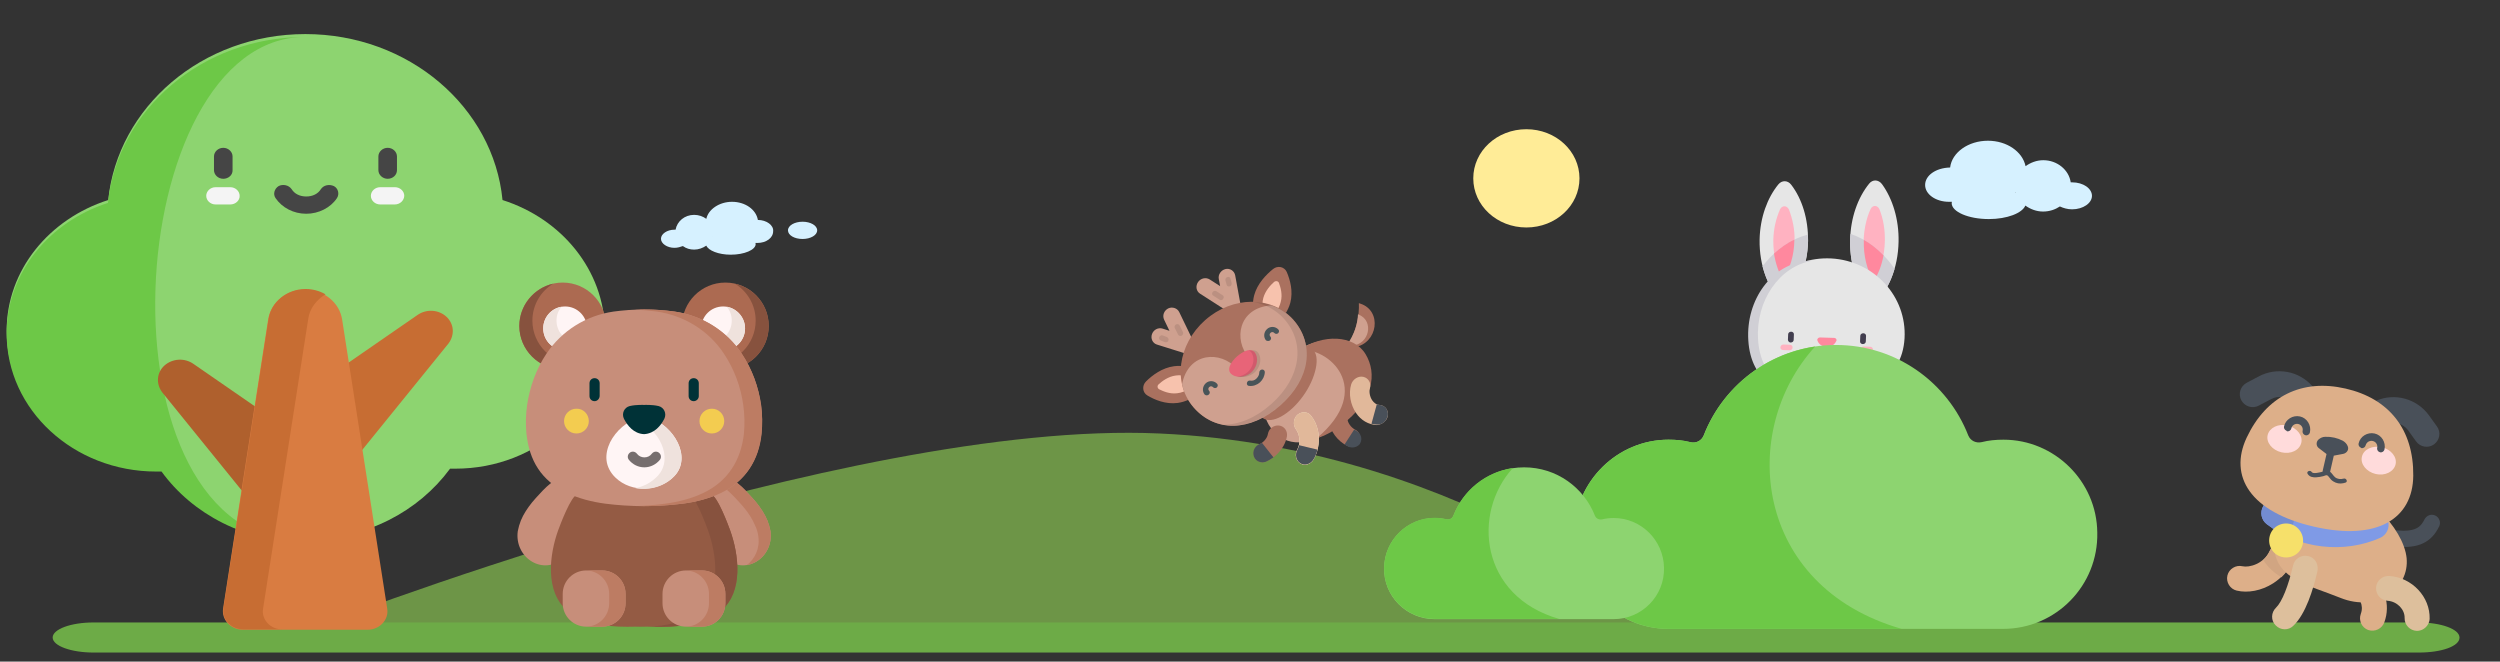 <?xml version="1.0" encoding="utf-8"?>
<!-- Generator: Adobe Illustrator 20.1.0, SVG Export Plug-In . SVG Version: 6.00 Build 0)  -->
<svg version="1.1" id="Слой_1" xmlns="http://www.w3.org/2000/svg" xmlns:xlink="http://www.w3.org/1999/xlink" x="0px" y="0px"
	 viewBox="0 0 1129.8 299" style="enable-background:new 0 0 1129.8 299;" xml:space="preserve">
<rect x="0" y="0" width="1129.8" height="299" fill="#333333" stroke="none"/>
<style type="text/css">
	.st0{fill:#6D9547;}
	.st1{fill:#6DAB47;}
	.st2{fill:#8DD470;}
	.st3{fill:#C76D33;}
	.st4{fill:#6DC847;}
	.st5{fill:#AF602D;}
	.st6{fill:#D97C41;}
	.st7{fill:#454545;}
	.st8{fill:#F4F4F4;}
	.st9{fill:#FFEC97;}
	.st10{fill:#D6F1FF;}
	.st11{fill:#D0CFD5;}
	.st12{fill:#E6E6E6;}
	.st13{fill:#FFB2C1;}
	.st14{fill:#FF889E;}
	.st15{fill:#423E4F;}
	.st16{fill:#C78E7A;}
	.st17{fill:#BD7C63;}
	.st18{fill:#945B44;}
	.st19{fill:#87523E;}
	.st20{fill:#AC6A51;}
	.st21{fill:#FFF5F5;}
	.st22{fill:#EFE2DD;}
	.st23{fill:#003237;}
	.st24{fill:#766E6E;}
	.st25{fill:#F3CC50;}
	.st26{fill:#AA715F;}
	.st27{fill:#CFA08F;}
	.st28{fill:#495059;}
	.st29{fill:#F5EBCD;}
	.st30{fill:#E1B89A;}
	.st31{opacity:0.1;}
	.st32{fill:#F7C2AD;}
	.st33{fill:#485458;}
	.st34{opacity:0.1;enable-background:new    ;}
	.st35{fill:#E86478;}
	.st36{fill:#DDAF89;}
	.st37{fill:#D1A582;}
	.st38{fill:#DDBF9C;}
	.st39{fill:#7F9AE6;}
	.st40{fill:#738CD1;}
	.st41{fill:#F6E06A;}
	.st42{fill:#FFDBDB;}
</style>
<path class="st0" d="M137.5,285.3c0,0,244.3-95.8,386.4-89.4c142.1,6.4,234.7,91,234.7,91L137.5,285.3z"/>
<path class="st1" d="M1093.1,294.9H42.3c-10.1,0-18.5-3-18.5-6.8c0-3.7,8.1-6.8,18.5-6.8H1093c10.1,0,18.5,3,18.5,6.8
	C1111.6,292,1103.5,294.9,1093.1,294.9z"/>
<path class="st2" d="M227.1,90.4c-4.1-42-42.4-75-89.1-75s-84.8,33-89.1,75C22.3,98.9,3,122,3,149.5c0,34.3,30.2,62.3,67.6,62.3
	c0.8,0,1.7,0,2.4,0c14,19.3,38,32,65.2,32s50.9-12.6,65.2-32c0.8,0,1.7,0,2.4,0c37.3,0,67.6-27.9,67.6-62.3
	C273,122,253.8,98.9,227.1,90.4z"/>
<path class="st3" d="M201.7,143.1c3.5,3.2,3.9,8.2,1,12.1l-50.4,62.2c-1.9,2.4-5.7,2.6-8,0.5l-23.5-21.7c-2.3-2.1-1.9-5.5,0.5-7.3
	l67.3-46.5C192.7,139.5,198.2,139.9,201.7,143.1z"/>
<path class="st4" d="M137.9,16.7c-46.6,0-84.8,33-89.1,75C22.3,100.2,3,123.3,3,150.8c0,34.3,30.2,62.3,67.6,62.3c0.8,0,1.7,0,2.4,0
	c14,19.3,38,32,65.2,32C40.3,245,55,16.7,137.9,16.7z"/>
<path class="st5" d="M74.3,165.2c-3.5,3.2-3.9,8.2-1,12.1l50.4,62.2c1.9,2.4,5.7,2.6,8,0.5l23.6-21.7c2.3-2.1,1.9-5.5-0.5-7.3
	l-67.3-46.5C83.4,161.6,77.9,162,74.3,165.2z"/>
<path class="st6" d="M137.9,130.9c8.4,0,15.5,5.8,16.7,13.4L175,275.1c0.8,5-3.5,9.5-8.9,9.5h-56.4c-5.4,0-9.6-4.5-8.9-9.5
	l20.4-130.9C122.5,136.4,129.7,130.9,137.9,130.9z"/>
<path class="st3" d="M118.9,275l20.4-130.9c0.6-4.6,3.7-8.6,7.8-11.1c-2.6-1.5-5.7-2.4-9-2.4c-8.4,0-15.5,5.8-16.7,13.4L101,274.9
	c-0.8,5,3.5,9.5,8.9,9.5h17.7C122.3,284.5,118,280,118.9,275z"/>
<path class="st7" d="M138.4,96.6c-5.7,0-10.9-2.7-13.9-7.1c-1.2-1.8-0.5-4.2,1.4-5.4c1.9-1,4.6-0.5,5.9,1.4c1.3,2.1,3.7,3.3,6.6,3.3
	s5.3-1.2,6.6-3.3c1.2-1.8,3.7-2.4,5.9-1.4c1.9,1,2.6,3.5,1.4,5.4C149.4,93.9,144,96.6,138.4,96.6z"/>
<path class="st7" d="M175.2,80.8c-2.3,0-4.2-1.8-4.2-3.9v-6.2c0-2.1,1.9-3.9,4.2-3.9s4.2,1.8,4.2,3.9v6.2
	C179.4,79.1,177.5,80.8,175.2,80.8z"/>
<path class="st7" d="M100.9,80.8c-2.3,0-4.2-1.8-4.2-3.9v-6.2c0-2.1,1.9-3.9,4.2-3.9c2.3,0,4.2,1.8,4.2,3.9v6.2
	C105.2,79.1,103.2,80.8,100.9,80.8z"/>
<path class="st8" d="M178.4,92.4h-6.6c-2.3,0-4.2-1.8-4.2-3.9s1.9-3.9,4.2-3.9h6.7c2.3,0,4.2,1.8,4.2,3.9
	C182.6,90.6,180.8,92.4,178.4,92.4z"/>
<path class="st8" d="M104.1,92.4h-6.7c-2.3,0-4.2-1.8-4.2-3.9s1.9-3.9,4.2-3.9h6.7c2.3,0,4.2,1.8,4.2,3.9
	C108.4,90.6,106.4,92.4,104.1,92.4z"/>
<path class="st9" d="M689.8,102.8c13.3,0,24-9.9,24-22.2s-10.7-22.2-24-22.2s-24,9.9-24,22.2S676.5,102.8,689.8,102.8z"/>
<path class="st10" d="M362.7,108c3.6,0,6.6-1.7,6.6-3.9s-3-3.9-6.6-3.9s-6.6,1.7-6.6,3.9S359,108,362.7,108z"/>
<path class="st10" d="M342.5,99.4c-0.8-4.7-5.7-8.2-11.7-8.2c-5.7,0-10.7,3.4-11.6,7.7c-1.5-1.1-3.4-1.8-5.5-1.8
	c-4.3,0-7.7,2.9-8.4,6.7c-0.1,0-0.4,0-0.5,0c-3.3,0-6.1,1.9-6.1,4.1s2.8,4.1,6.1,4.1c1.4,0,2.7-0.4,3.8-0.8c1.5,1.1,3.2,1.6,5.1,1.6
	c2,0,3.9-0.7,5.5-1.8c0.9,2.2,5.5,4.1,11,4.1c6.2,0,11.3-2.2,11.3-4.8c0-0.1,0-0.2-0.1-0.5c0.3,0,0.5,0,0.8,0c4.1,0,7.2-2.3,7.2-5.3
	C349.7,101.8,346.4,99.4,342.5,99.4z M322.1,106.7c0,0.1,0,0.1-0.1,0.1C322,106.9,322.1,106.8,322.1,106.7z"/>
<path class="st10" d="M870,83.6c0,4.2,4.8,7.6,10.8,7.6c0.4,0,0.8,0,1.3,0c0,0.2-0.1,0.4-0.1,0.6c0,3.9,7.5,7.2,16.8,7.2
	c8.3,0,15.1-2.7,16.5-6.1c2.2,1.6,5,2.7,8,2.7c2.9,0,5.5-0.9,7.6-2.3c1.5,0.7,3.4,1.3,5.5,1.3c5,0,9-2.8,9-6.1c0-3.3-3.9-6.1-9-6.1
	c-0.3,0-0.5,0-0.6,0c-0.8-5.6-6.1-10-12.4-10c-3,0-5.8,1.1-8,2.7c-1.4-6.6-8.5-11.5-17-11.5c-8.9,0-16.3,5.3-17.1,12.1h-0.1
	C874.8,75.9,870,79.3,870,83.6z M911,87c-0.1,0-0.1-0.1-0.3-0.1c0.1,0,0.1-0.1,0.1-0.1S911,86.8,911,87z"/>
<g>
	<path class="st11" d="M810.9,237.5c3.3,0.2,6.1-2.3,6.3-5.5c0.6-11,4.5-19.9,4.5-20c1.3-2.9-0.1-6.3-3.1-7.6s-6.5,0.1-7.8,3
		c-0.2,0.4-4.6,10.8-5.5,23.9C805,236.1,809.9,237.4,810.9,237.5z"/>
	<path class="st11" d="M837.2,236.8c-2.9,0.3-5.9-2-6.6-5c-2.4-10.4-7.4-18.7-7.4-18.8c-1.7-2.8-1-6,1.5-7.3
		c2.5-1.3,5.9-0.1,7.5,2.7c0.3,0.4,6,10.2,8.9,22.5C842.3,235.3,838.1,236.7,837.2,236.8z"/>
	<path class="st11" d="M872.1,176.1c0.9,2.7-0.6,5.7-3.4,6.8c-9.5,3.8-16.4,9.6-16.5,9.7c-2.3,2-5.6,1.8-7.4-0.3
		c-1.8-2.1-1.4-5.4,0.9-7.3c0.3-0.3,8.5-7.1,19.8-11.6C869.6,171.6,871.8,175.3,872.1,176.1z"/>
	<path class="st11" d="M790.1,218.1c3.7,5.5,10.5,7.5,15.2,4.6c4.8-3,5.6-9.9,2-15.4c-3.7-5.5-9-2.1-15.2-4.6
		C786.8,200.6,786.4,212.6,790.1,218.1z"/>
	<path class="st11" d="M818.5,183.8c0.8,3.1-1.2,6.2-4.4,6.9c-11,2.5-19.3,7.7-19.4,7.8c-2.8,1.7-6.5,1-8.2-1.7
		c-1.8-2.7-1-6.3,1.7-8c0.4-0.3,10.2-6.3,23.2-9.3C816.1,178.4,818.3,182.9,818.5,183.8z"/>
	<path class="st12" d="M796.1,202.3c0.8,14.6,14.2,25.9,30,25.1c15.8-0.8,28.1-13.3,27.3-27.9s-14.2-25.9-30-25.1
		C807.6,175.2,795.3,187.6,796.1,202.3z"/>
	<path class="st11" d="M798.4,200.8c2.1-14.8,13.9-25.3,26.7-24.3c-0.6-0.2-1.2-0.3-1.8-0.4c-13.6-2.2-26.3,8.6-28.6,24.1
		c-2.2,15.5,7.8,24,21.3,26.2c0.6,0.1,1.2,0.2,1.8,0.3C805.2,224.1,796.2,215.6,798.4,200.8z"/>
	<path class="st12" d="M844.7,83c1.6-2,4.2-1.9,5.8,0.2c4.8,6.6,7.7,15.9,7.5,26c-0.2,12.1-4.8,22.6-11.5,28.7
		c-6.5-6.5-10.6-17.3-10.4-29.3C836.3,98.4,839.6,89.3,844.7,83z"/>
	<path class="st13" d="M845.3,94.6c0.9-2.1,3.3-2,4.1,0.1c1.7,4.2,2.5,9.2,2.4,14.2c-0.1,6.8-2,13.2-5.2,18.1
		c-3-5.1-4.6-11.6-4.4-18.3C842.4,103.7,843.4,98.8,845.3,94.6z"/>
	<path class="st12" d="M809.5,83.5c-1.6-2.1-4.2-2.1-5.8-0.2c-5,6.1-8.3,15-8.5,25c-0.2,11.8,3.9,22.3,10.4,28.7
		c6.7-6,11.2-16.3,11.5-28.1C817.2,98.9,814.4,89.9,809.5,83.5z"/>
	<path class="st13" d="M808.5,94.8c-0.9-2.1-3.2-2.1-4.1-0.1c-1.8,4.1-2.9,8.8-3,13.8c-0.1,6.7,1.5,13,4.4,17.9
		c3.1-4.8,5-11,5.2-17.7C811.1,103.7,810.1,99,808.5,94.8z"/>
	<path class="st11" d="M856.2,121.5c-2,6.8-5.4,12.6-9.7,16.5c-6.5-6.5-10.6-17.3-10.4-29.3c0-1,0.1-2,0.2-3
		c7.1,2.4,13.5,7.2,18.7,14.1C855.4,120.3,855.8,120.9,856.2,121.5z"/>
	<path class="st11" d="M797.9,118.6c5.4-6.4,12-10.7,19.1-12.6c0.1,1,0.1,1.9,0.1,2.9c-0.2,11.8-4.8,22.1-11.5,28.1
		c-4.2-4.1-7.3-9.9-9.1-16.7C797,119.7,797.4,119.2,797.9,118.6z"/>
	<path class="st14" d="M801.7,114.6c2.9-2.6,5.9-4.8,9.2-6.3c0,0.1,0,0.3,0,0.4c-0.1,6.7-2,12.9-5.2,17.7
		C803.8,123.1,802.4,119,801.7,114.6z"/>
	<path class="st14" d="M846.7,127.1c-3-5.1-4.6-11.6-4.4-18.3c0-0.1,0-0.3,0-0.4c3.2,1.8,6.2,4.2,8.9,7
		C850.4,119.8,848.9,123.8,846.7,127.1z"/>
	<path class="st12" d="M790.5,149c-1.1,18.9,14.1,28,33.5,29.1c19.4,1.1,35.6-6.3,36.7-25.2s-13.7-35-33.1-36.1
		C808.2,115.8,791.6,130.2,790.5,149z"/>
	<path class="st11" d="M794.5,153.5c-1.1-17.7,9.7-33.2,24.6-35.7c-0.7,0-1.4,0-2.2,0.1c-16,1.3-28,17.4-26.8,36
		s14.7,25.7,30.8,24.4c0.7-0.1,1.5-0.1,2.2-0.2C808.1,178.6,795.7,171.3,794.5,153.5z"/>
	<path class="st14" d="M822.4,152.5l6.5,0.2c0.7,0,1.3,0.7,1,1.3c-0.7,1.7-2.4,2.9-4.4,2.8c-2-0.1-3.6-1.2-4.2-3
		C821.1,153.2,821.8,152.5,822.4,152.5z"/>
	<path class="st15" d="M819.3,159.5c0.5-0.4,1.4-0.4,1.8,0.2c0.4,0.4,1,0.7,1.6,0.8c0.7,0,1.2-0.2,1.7-0.7c0.3-0.3,0.6-0.4,1-0.4
		c0.4,0,0.8,0.2,1,0.4c0.4,0.4,1,0.7,1.6,0.8c0.7,0,1.2-0.2,1.7-0.7c0.5-0.5,1.3-0.5,1.8-0.1c0.5,0.5,0.5,1.3,0.1,1.8
		c-0.9,1-2.3,1.5-3.7,1.5c-1,0-1.8-0.3-2.6-0.8c-0.8,0.5-1.7,0.7-2.7,0.7c-1.4-0.1-2.7-0.7-3.6-1.7
		C818.7,160.7,818.8,159.9,819.3,159.5z"/>
	<path class="st13" d="M842.3,156.6l2.9,0.1c0.7,0,1.3,0.6,1.2,1.3c0,0.7-0.6,1.2-1.4,1.2l-2.9-0.1c-0.7,0-1.3-0.6-1.2-1.3
		S841.6,156.5,842.3,156.6z"/>
	<path class="st15" d="M842.1,150.6c0.7,0,1.3,0.6,1.2,1.3l-0.1,2.4c0,0.7-0.6,1.2-1.4,1.2c-0.7,0-1.3-0.6-1.2-1.3l0.1-2.4
		C840.7,151.1,841.3,150.6,842.1,150.6z"/>
	<path class="st13" d="M806,155.7l2.9,0.1c0.7,0,1.3,0.6,1.2,1.3c0,0.7-0.6,1.2-1.4,1.2l-2.9-0.1c-0.7,0-1.3-0.6-1.2-1.3
		C804.7,156.2,805.2,155.7,806,155.7z"/>
	<path class="st15" d="M808,153.5l0.1-2.4c0-0.7,0.6-1.2,1.4-1.2c0.7,0,1.3,0.6,1.2,1.3l-0.1,2.4c0,0.7-0.6,1.2-1.4,1.2
		C808.6,154.8,808,154.2,808,153.5z"/>
</g>
<path class="st2" d="M905.4,198.7c-3.4,0-6.7,0.3-9.8,1.1c-2.6,0.6-5.1-0.6-6.1-3c-9.3-23.9-32.5-40.9-59.8-40.9s-50.5,17-59.8,40.9
	c-1,2.4-3.5,3.7-6.1,3c-3.2-0.8-6.4-1.1-9.8-1.1c-23.1,0-42.2,18.8-42.6,42c-0.5,23.9,18.9,43.5,42.6,43.5h151.2
	c23.9,0,43.1-19.6,42.6-43.5C947.6,217.5,928.5,198.7,905.4,198.7z"/>
<path class="st4" d="M820.3,156.6c-23.1,3.4-42.2,19.1-50.3,40.2c-1,2.4-3.5,3.7-6.1,3c-3.2-0.8-6.4-1.1-9.8-1.1
	c-23.1,0-42.2,18.8-42.6,42c-0.5,23.9,18.9,43.5,42.6,43.5h105.3C792.5,265,785.5,194.7,820.3,156.6z"/>
<path class="st2" d="M729.3,234.1c-1.8,0-3.6,0.2-5.2,0.6c-1.4,0.3-2.7-0.3-3.3-1.6c-5-12.8-17.4-21.9-32-21.9s-27,9.1-32,21.9
	c-0.5,1.3-1.9,2-3.3,1.6c-1.7-0.4-3.4-0.6-5.2-0.6c-12.3,0-22.6,10-22.8,22.5c-0.3,12.8,10.1,23.2,22.8,23.2h80.9
	c12.8,0,23.1-10.5,22.8-23.2C751.8,244.1,741.6,234.1,729.3,234.1z"/>
<path class="st4" d="M683.7,211.5c-12.4,1.8-22.6,10.2-26.9,21.5c-0.5,1.3-1.9,2-3.3,1.6c-1.7-0.4-3.4-0.6-5.2-0.6
	c-12.3,0-22.6,10-22.8,22.5c-0.3,12.8,10.1,23.2,22.8,23.2h56.3C668.9,269.5,665.1,231.9,683.7,211.5z"/>
<g>
	<path class="st16" d="M250.7,217.7c-1.6-0.8-9.4,8.3-10.3,9.4c-2,2.5-3.8,5.2-5,8.1c-0.6,1.5-1.1,3.2-1.4,4.8
		c-1.7,12,11.6,20.8,21.1,11.8c3.2-3,3.9-6.2,5-10.2c1.7-5.7,3.3-11.5,5-17.2C265.2,224.4,250.7,217.7,250.7,217.7z"/>
	<path class="st16" d="M331.5,217.7c1.6-0.8,9.4,8.3,10.3,9.4c2,2.5,3.8,5.2,5,8.1c0.6,1.5,1.1,3.2,1.4,4.8
		c1.7,12-11.6,20.8-21.1,11.8c-3.2-3-3.9-6.2-5-10.2c-1.7-5.7-3.3-11.5-5-17.2C317,224.4,331.5,217.7,331.5,217.7z"/>
	<path class="st17" d="M337.5,255.4c3.6-2.8,6-7.5,5.2-13c-0.2-1.7-0.7-3.3-1.4-4.8c-1.2-2.9-3-5.7-5-8.1c-0.8-1-7.6-8.9-9.9-9.4
		c2.8-1.3,5.1-2.4,5.1-2.4c1.6-0.8,9.4,8.3,10.3,9.4c2,2.5,3.8,5.2,5,8.1c0.6,1.5,1.1,3.2,1.4,4.8
		C349.3,247.9,343.9,254.3,337.5,255.4z"/>
	<path class="st18" d="M329.9,239.5c-0.7-1.9-5.8-15.9-8.6-15.9c0,0-60.4,0-60.4,0c-2.7,0-7.9,14-8.6,15.9c-4,11-6.2,27.9,4.1,36.5
		c8.3,6.9,20.7,7.5,31.1,7.2h7.3c10.3,0.3,22.7-0.2,31.1-7.2C336.1,267.4,333.9,250.5,329.9,239.5z"/>
	<g>
		<path class="st19" d="M285.1,283.1c0.4,0,0.8,0,1.2,0c-2,0-4.1,0-6.2,0H285.1z"/>
		<path class="st19" d="M325.8,276c-8.3,6.9-20.7,7.5-31.1,7.2h-2.1c8.3-0.3,16.9-1.9,23.2-7.2c10.3-8.5,8.1-25.4,4.1-36.5
			c-0.7-1.9-5.8-15.9-8.6-15.9h10c2.7,0,7.9,14,8.6,15.9C333.9,250.5,336.1,267.4,325.8,276z"/>
		<path class="st19" d="M292.5,283.1c-2.1,0.1-4.2,0.1-6.2,0c0.4,0,0.8,0,1.2,0H292.5z"/>
	</g>
	<path class="st20" d="M347.4,147.3c0,10.8-8.8,19.6-19.6,19.6c-10.8,0-19.6-8.8-19.6-19.6c0-10.8,8.8-19.6,19.6-19.6
		C338.7,127.7,347.4,136.5,347.4,147.3z"/>
	<path class="st19" d="M347.4,147.3c0,10.8-8.8,19.6-19.6,19.6c-3.7,0-7.2-1-10.2-2.9c1.4,0.3,2.8,0.5,4.3,0.5
		c10.8,0,19.6-8.8,19.6-19.6c0-7.1-3.8-13.3-9.4-16.7C340.9,130.2,347.4,138,347.4,147.3z"/>
	<path class="st21" d="M336.7,148.4c0,5.5-4.4,9.9-9.9,9.9c-5.5,0-9.9-4.4-9.9-9.9c0-5.5,4.4-9.9,9.9-9.9
		C332.2,138.5,336.7,143,336.7,148.4z"/>
	<path class="st22" d="M336.7,148.4c0,5.5-4.4,9.9-9.9,9.9c-3.1,0-5.8-1.4-7.6-3.6c0.5,0.1,1.1,0.1,1.6,0.1c5.5,0,9.9-4.4,9.9-9.9
		c0-2.4-0.8-4.6-2.3-6.3C333.1,139.4,336.7,143.5,336.7,148.4z"/>
	<path class="st20" d="M273.9,147.3c0,10.8-8.8,19.6-19.6,19.6c-10.8,0-19.6-8.8-19.6-19.6c0-10.8,8.8-19.6,19.6-19.6
		C265.1,127.7,273.9,136.5,273.9,147.3z"/>
	<path class="st19" d="M234.7,147.3c0,10.8,8.8,19.6,19.6,19.6c3.7,0,7.2-1,10.2-2.9c-1.4,0.3-2.8,0.5-4.3,0.5
		c-10.8,0-19.6-8.8-19.6-19.6c0-7.1,3.8-13.3,9.4-16.7C241.3,130.2,234.7,138,234.7,147.3z"/>
	<path class="st21" d="M265.3,148.4c0,5.5-4.4,9.9-9.9,9.9c-5.5,0-9.9-4.4-9.9-9.9c0-5.5,4.4-9.9,9.9-9.9
		C260.9,138.5,265.3,143,265.3,148.4z"/>
	<path class="st22" d="M245.5,148.4c0,5.5,4.4,9.9,9.9,9.9c3.1,0,5.8-1.4,7.6-3.6c-0.5,0.1-1.1,0.1-1.6,0.1c-5.5,0-9.9-4.4-9.9-9.9
		c0-2.4,0.8-4.6,2.3-6.3C249.1,139.4,245.5,143.5,245.5,148.4z"/>
	<path class="st16" d="M272.1,283.2h-7.2c-5.8,0-10.6-4.7-10.6-10.6v-4.2c0-5.8,4.7-10.6,10.6-10.6h7.2c5.8,0,10.6,4.7,10.6,10.6
		v4.2C282.7,278.5,278,283.2,272.1,283.2z"/>
	<path class="st16" d="M317.2,283.2H310c-5.8,0-10.6-4.7-10.6-10.6v-4.2c0-5.8,4.7-10.6,10.6-10.6h7.2c5.8,0,10.6,4.7,10.6,10.6v4.2
		C327.8,278.5,323.1,283.2,317.2,283.2z"/>
	<path class="st17" d="M282.7,268.4v4.2c0,5.8-4.7,10.6-10.6,10.6h-7.2c5.8-0.1,10.4-4.8,10.4-10.6v-4.2c0-5.8-4.7-10.5-10.4-10.6
		h7.2C278,257.8,282.7,262.5,282.7,268.4z"/>
	<path class="st17" d="M327.8,268.4v4.2c0,5.8-4.7,10.6-10.6,10.6H310c5.8-0.1,10.4-4.8,10.4-10.6v-4.2c0-5.8-4.7-10.5-10.4-10.6
		h7.2C323.1,257.8,327.8,262.5,327.8,268.4z"/>
	<path class="st16" d="M343.9,183.1c-1.1-8.2-4.1-16.3-8.7-23.2c-6.9-10.5-18-17.3-30.4-19.1c-8.8-1.3-18.8-1.2-27.5,0
		c-12.4,1.8-23.4,8.6-30.4,19.1c-4.6,6.9-7.5,15-8.7,23.2c-0.6,4.2-0.7,8.5-0.3,12.8c1.3,12.3,6.7,21.2,18.2,26.8
		c5.4,2.6,11.4,4.1,17.3,4.9c11.6,1.5,23.6,1.5,35.2,0c6-0.8,11.9-2.3,17.3-4.9c11-5.3,16.9-14.8,18.2-26.8
		C344.6,191.6,344.5,187.3,343.9,183.1z"/>
	<path class="st17" d="M344.2,195.9c-1.2,12-7.2,21.4-18.2,26.8c-5.4,2.6-11.4,4.1-17.3,4.9c-7.1,0.9-14.4,1.3-21.6,1.1
		c4.6-0.1,9.1-0.5,13.6-1.1c6-0.8,11.9-2.3,17.3-4.9c11-5.3,16.9-14.8,18.2-26.8c0.4-4.2,0.3-8.5-0.3-12.8
		c-1.1-8.2-4.1-16.3-8.7-23.2c-6.9-10.5-18-17.3-30.4-19.1c-3.1-0.4-6.4-0.7-9.7-0.9c6-0.2,12.1,0.1,17.8,0.9
		c12.4,1.8,23.4,8.6,30.4,19.1c4.6,6.9,7.5,15,8.7,23.2C344.5,187.3,344.6,191.6,344.2,195.9z"/>
	<path class="st21" d="M293.3,188.6c-1.3-0.4-2.8-0.5-4.1-0.1c-5.9,1.8-10.9,6.2-13.5,11.4c-1.2,2.5-1.9,5.3-1.6,8.1
		c0.3,2.9,1.8,5.7,4,7.8c7.3,7.1,20,6.5,26.8-0.8C312.7,206.6,304.7,192.4,293.3,188.6z"/>
	<path class="st22" d="M304.8,215.1c-4.5,4.8-11.4,6.7-17.7,5.5c3.8-0.7,7.4-2.6,10.1-5.5c7.5-8.1,0.6-21.3-9.9-25.8
		c0.6-0.3,1.2-0.5,1.9-0.7c1.3-0.4,2.8-0.4,4.1,0.1C304.7,192.4,312.7,206.6,304.8,215.1z"/>
	<path class="st23" d="M268.7,181.3c-1.3,0-2.3-1-2.3-2.3v-5.8c0-1.3,1-2.3,2.3-2.3c1.3,0,2.3,1,2.3,2.3v5.8
		C270.9,180.3,269.9,181.3,268.7,181.3z"/>
	<path class="st23" d="M313.5,181.3c-1.3,0-2.3-1-2.3-2.3v-5.8c0-1.3,1-2.3,2.3-2.3c1.3,0,2.3,1,2.3,2.3v5.8
		C315.8,180.3,314.7,181.3,313.5,181.3z"/>
	<path class="st23" d="M297.6,183.5c-3-0.7-6.5-0.5-6.5-0.5s-3.5-0.2-6.5,0.5c-2.5,0.6-3.8,3.4-2.6,5.8c1.5,2.9,4.3,6.7,9.1,6.9
		c4.8-0.3,7.6-4,9.1-6.9C301.4,186.9,300.1,184.1,297.6,183.5z"/>
	<path class="st24" d="M291.2,211.2c-2.8,0-5.3-1.3-7-3.4c-0.8-1-0.6-2.4,0.4-3.2c1-0.8,2.4-0.6,3.2,0.4c0.8,1.1,2.1,1.7,3.4,1.7
		c1.4,0,2.6-0.6,3.4-1.7c0.8-1,2.2-1.2,3.2-0.4s1.2,2.2,0.4,3.2C296.5,209.9,293.9,211.2,291.2,211.2z"/>
	<path class="st25" d="M266.1,190.3c0,3.1-2.5,5.6-5.6,5.6c-3.1,0-5.6-2.5-5.6-5.6s2.5-5.6,5.6-5.6
		C263.6,184.6,266.1,187.2,266.1,190.3z"/>
	<path class="st25" d="M327.3,190.3c0,3.1-2.5,5.6-5.6,5.6s-5.6-2.5-5.6-5.6s2.5-5.6,5.6-5.6S327.3,187.2,327.3,190.3z"/>
</g>
<g>
	<path class="st26" d="M614.1,137c0.2,0.1,0.4,0.1,0.6,0.2c10.1,3.2,8,18.1-2.6,19.7l-4,0.7C608.1,157.6,614.6,149,614.1,137z"/>
	<path class="st27" d="M613.7,142c0.1,0.1,0.3,0.1,0.4,0.2c7,2.9,4.7,13.4-3,14l-2.9,0.2C608.3,156.3,613.4,150.5,613.7,142z"/>
	<g>
		<path class="st26" d="M614,200.2c0.1-0.2,0.3-0.4,0.3-0.6c1-2,0.1-4.5-2-5.5c-1.7-0.9-3.2-2.9-3.4-4.8c-0.2-1.6,0.5-2.2,0.8-2.4
			c1.8-1.4,2-3.9,0.5-5.7s-4.1-2-5.9-0.7c-2.9,2.2-4.3,5.8-3.8,9.6c0.6,4.7,3.9,9.2,8.2,11.3C610.7,202.4,612.9,201.8,614,200.2z"/>
		<path class="st28" d="M609.2,201.8c-0.5-0.3-1.1-0.6-1.6-0.9l4.4-6.8c0.3,0.2,0.5,0.3,0.8,0.5c2.1,1,3,3.5,2,5.5
			c-0.1,0.2-0.2,0.4-0.3,0.6C613.4,202.1,611.1,202.7,609.2,201.8z"/>
		<path class="st27" d="M573.4,192c5.5,9.1,16.3,11.6,30.4,0.9c14.1-10.7,16.1-22.9,10.5-32c-5.5-9.1-19.1-9.4-30.4-0.9
			C572.7,168.6,568,183,573.4,192z"/>
		<path class="st26" d="M606.5,191.9c-4.1,3.2-8,5.1-11.5,6.2c26.7-22.4,5.2-41.8-8.1-39.8c11-7.5,24.9-7,30.2,1.7
			C622.5,168.9,620.6,181.1,606.5,191.9z"/>
		<path class="st29" d="M595.9,200.7c0.5-4.3-0.4-9-3.4-12.8c-1.4-1.9-4.1-2.1-6.1-0.5c-1.9,1.6-2.2,4.6-0.8,6.5
			c2.1,2.8,2,6.9,0.7,9.2c-1.3,2.2-0.7,5,1.3,6.3c2,1.3,4.7,0.5,6-1.7C594.8,205.7,595.6,203.3,595.9,200.7z"/>
		<path class="st30" d="M595.9,200.7c0.5-4.3-0.4-9-3.4-12.8c-1.4-1.9-4.1-2.1-6.1-0.5c-1.9,1.6-2.2,4.6-0.8,6.5
			c2.1,2.8,2,6.9,0.7,9.2c-1.3,2.2-0.7,5,1.3,6.3c2,1.3,4.7,0.5,6-1.7C594.8,205.7,595.6,203.3,595.9,200.7z"/>
		<path class="st26" d="M570.1,208.9c-1.6-0.2-3-1.3-3.4-2.8c-0.7-2.2,0.6-4.7,2.8-5.5c0.7-0.3,3.1-2,3.5-4.5c0.4-2.4,2.6-4,4.9-3.8
			c0,0,0,0,0.1,0c2.4,0.3,3.9,2.4,3.6,4.8c-1,6-6.1,10.3-9.5,11.5C571.3,208.9,570.7,209,570.1,208.9z"/>
		<path class="st28" d="M586.4,203.1c0.3-0.5,0.6-1.2,0.7-1.9l8.3,2c-0.4,1.6-1,3.2-1.8,4.4c-1.3,2.2-4,3-6,1.7
			C585.7,208.1,585.1,205.3,586.4,203.1z"/>
		<path class="st28" d="M575.5,206.7l-5.2-6.6c-0.3,0.3-0.7,0.5-0.9,0.5c-2.2,0.8-3.5,3.2-2.8,5.5c0.5,1.6,1.8,2.6,3.4,2.8
			c0.7,0.1,1.3,0,2-0.2C573,208.3,574.2,207.6,575.5,206.7z"/>
		<path class="st30" d="M626.3,189.9c0.5-0.6,0.8-1.4,0.9-2.2c0.3-2.4-1.3-4.5-3.8-4.7c-1.6-0.1-2.6-1.2-3.2-2
			c-1.3-1.8-1.5-4.3-1.1-5.5c0.7-2.4-0.7-4.7-3-5.2c-2.3-0.5-4.8,1.1-5.5,3.5c-1.2,4.1-0.3,9.1,2.2,12.8c2.2,3.3,5.6,5.3,9.4,5.5
			C623.8,192,625.4,191.1,626.3,189.9z"/>
		<path class="st28" d="M627.2,187.7c-0.1,0.8-0.5,1.5-0.9,2.2c-0.9,1.3-2.5,2.1-4.1,2c-0.8-0.1-1.6-0.2-2.4-0.4l2.4-8.8
			c0.4,0.1,0.8,0.3,1.3,0.3C625.9,183.2,627.5,185.2,627.2,187.7z"/>
		<path class="st26" d="M570.8,189c3.9,2.8,12-1.6,18-9.9c6-8.2,8.2-18.5,4.2-21.3c-3.9-2.8-12.6,3-18.6,11.2
			C568.5,177.3,566.9,186.2,570.8,189z"/>
	</g>
	<g>
		<path class="st27" d="M554.8,148.6l-1.6-8.9l-10.9-7c-1.7-1.1-2.1-3.4-0.9-5.2c1.2-1.8,3.6-2.3,5.3-1.2l4.7,3l-0.6-3.2
			c-0.4-2,1-4,3-4.5c2-0.5,4,0.8,4.4,2.8l4.1,22.4c0.3,1.4-0.3,2.7-1.3,3.6c-0.5,0.5-1.1,0.7-1.8,0.9
			C557.1,151.9,555.1,150.5,554.8,148.6z"/>
		<path class="st27" d="M547.1,155.3l-8.6-2.7l-5.6-11.6c-0.9-1.8-3.2-2.5-5-1.6c-1.9,1-2.7,3.2-1.8,5.1l2.4,5l-3.1-1
			c-2-0.6-4.1,0.5-4.8,2.5c-0.7,2,0.3,4.1,2.2,4.7l21.7,6.8c1.3,0.4,2.7,0.1,3.7-0.9c0.5-0.5,0.9-1,1.1-1.6
			C550.1,158,549,155.9,547.1,155.3z"/>
	</g>
	<g class="st31">
		<path d="M534.3,151.5c0.4-0.4,0.5-1,0.3-1.4l-1.5-3c-0.3-0.6-1-0.8-1.6-0.5c-0.6,0.3-0.9,1.1-0.6,1.6l1.5,3c0.3,0.6,1,0.8,1.6,0.5
			C534.1,151.7,534.2,151.6,534.3,151.5z"/>
		<path d="M527.7,154.4c0.1-0.1,0.3-0.3,0.3-0.5c0.3-0.6,0-1.3-0.7-1.6l-1.8-0.7c-0.6-0.3-1.3,0.1-1.6,0.7c-0.3,0.6,0,1.3,0.7,1.6
			l1.8,0.7C526.9,154.8,527.4,154.7,527.7,154.4z"/>
	</g>
	<g class="st31">
		<path d="M552.6,135.3c0.1-0.1,0.1-0.1,0.2-0.3c0.4-0.6,0.3-1.3-0.3-1.6l-2.8-1.8c-0.5-0.3-1.3-0.2-1.7,0.4s-0.3,1.3,0.3,1.6
			l2.8,1.8C551.5,135.8,552.1,135.7,552.6,135.3z"/>
		<path d="M556.2,129.2c0.3-0.3,0.5-0.8,0.4-1.3l-0.5-1.9c-0.1-0.7-0.8-1-1.4-0.8c-0.7,0.2-1.1,0.9-0.9,1.5l0.5,1.9
			c0.1,0.7,0.8,1,1.4,0.8C555.9,129.4,556.1,129.3,556.2,129.2z"/>
	</g>
	<path class="st26" d="M566.8,133.4c-1,3.6-0.5,7.3,0.3,10.3c1.3,4.5,7.1,5.8,10.5,2.3c2.3-2.4,4.5-5.5,5.5-9.1
		c1.4-5.3-0.1-10.5-1.6-14c-1.1-2.4-4.1-3-6.2-1.3C572.2,124.1,568.2,128.2,566.8,133.4z"/>
	<path class="st32" d="M570.9,134.7c-0.5,1.8-0.4,3.6-0.1,5.2c0.5,2.6,3.9,3.4,5.6,1.2c1.1-1.3,2-2.8,2.4-4.7
		c0.9-3.3-0.1-6.6-0.8-8.5c-0.3-0.9-1.4-1.1-2.2-0.5C574.2,128.8,571.8,131.4,570.9,134.7z"/>
	<path class="st26" d="M530.6,165.5c3.8-0.5,7.3,0.4,10.3,1.6c4.3,1.8,4.9,7.7,1,10.7c-2.6,2-6,3.8-9.7,4.3
		c-5.4,0.7-10.4-1.4-13.7-3.4c-2.2-1.3-2.5-4.4-0.6-6.3C520.7,169.6,525.2,166.2,530.6,165.5z"/>
	<path class="st32" d="M531.4,169.7c1.8-0.3,3.6,0,5.1,0.5c2.6,0.8,2.9,4.3,0.5,5.7c-1.4,0.9-3.1,1.6-4.9,1.8
		c-3.4,0.5-6.5-0.9-8.3-1.8c-0.8-0.5-0.9-1.6-0.2-2.2C525.1,172.3,528,170.1,531.4,169.7z"/>
	<path class="st26" d="M539.5,184.2c-9.6-10.9-7.3-28.5,5.1-39.5s30.2-11.1,39.8-0.3c9.6,10.9,7.9,26.4-5.9,38.6
		C564.8,195.3,549.1,195.1,539.5,184.2z"/>
	<path class="st27" d="M534.2,173.6c2.9-14.7,17.6-15.1,24.6-7.1l5.6-4.9c-7-7.9-4.9-22.5,10.1-23.6c3.8,1.3,7.2,3.5,10,6.6
		c9.6,10.9,7.9,26.4-5.9,38.6c-13.8,12.2-29.4,12-39,1.1C536.8,181.1,535,177.5,534.2,173.6z"/>
	<g>
		<path class="st33" d="M569.4,172.8c1.3-1.2,2.1-2.8,2.2-4.6c0-0.7-0.5-1.2-1.2-1.2c-0.7,0-1.3,0.6-1.3,1.3c0,1.1-0.5,2-1.3,2.8
			s-1.8,1.1-2.9,0.9c-0.7-0.1-1.3,0.4-1.4,1.1c-0.1,0.7,0.3,1.3,1,1.3C566.3,174.6,568,174,569.4,172.8z"/>
		<path class="st33" d="M574,153.8c0.5-0.5,0.6-1.2,0.1-1.7c-0.5-0.5-0.4-1.3,0.1-1.7c0.5-0.5,1.3-0.4,1.7,0.1
			c0.5,0.5,1.2,0.5,1.7,0.1c0.5-0.5,0.6-1.2,0.1-1.7c-1.3-1.4-3.6-1.6-5.1-0.2c-1.5,1.4-1.7,3.6-0.5,5.1
			C572.7,154.2,573.5,154.2,574,153.8z"/>
		<path class="st33" d="M546.3,178.3c0.5-0.5,0.6-1.2,0.1-1.7c-0.5-0.5-0.4-1.3,0.1-1.7c0.5-0.5,1.3-0.4,1.7,0.1
			c0.5,0.5,1.2,0.5,1.7,0.1c0.5-0.5,0.6-1.2,0.1-1.7c-1.3-1.4-3.6-1.6-5.1-0.2c-1.5,1.4-1.7,3.6-0.5,5.1
			C545,178.8,545.7,178.8,546.3,178.3z"/>
	</g>
	<path class="st34" d="M566.9,168.4c-1.9,1.6-5.7,3-8.6,1c-2.8-1.9-0.7-5.6,2.2-8.2c3-2.6,6.8-4.3,8.4-1.3
		C570.6,163.1,568.8,166.7,566.9,168.4z"/>
	<path class="st35" d="M565.4,168.3c-1.9,1.6-5.7,3-8.6,1c-2.8-1.9-0.7-5.6,2.2-8.2c3-2.6,6.8-4.3,8.4-1.3
		C569.1,163,567.3,166.7,565.4,168.3z"/>
	<path class="st34" d="M563.8,168.2c1.9-1.6,3.7-5.3,2-8.4c-0.4-0.8-1-1.3-1.6-1.4c1.4-0.2,2.6,0.2,3.3,1.6c1.6,3.2-0.2,6.8-2,8.4
		c-1.4,1.3-4,2.4-6.5,1.9C560.8,170.1,562.6,169.2,563.8,168.2z"/>
	<path class="st34" d="M574.4,182.7c13.8-12.2,15.5-27.8,5.9-38.6c-3.7-4.1-8.6-6.7-13.9-7.6c6.9,0.1,13.5,2.8,18.1,8
		c9.6,10.9,7.9,26.4-5.9,38.6c-8.6,7.6-17.8,10.3-25.9,8.8C559.7,192,567.3,189,574.4,182.7z"/>
</g>
<g>
	<path class="st28" d="M1095.1,245.5c-3.3,1.6-7.5,2-12.9,1.5c-2-0.2-3.5-2-3.3-4c0.2-2,2-3.5,4-3.3c9.1,0.8,11.1-1.7,12.8-5
		c0.9-1.8,3.1-2.6,4.9-1.7c1.8,0.9,2.6,3.1,1.7,4.9C1100.5,241.6,1098.2,244,1095.1,245.5z"/>
	<path class="st36" d="M1070.2,284.7c-2.9-1.1-4.4-4.3-3.3-7.3c1.5-4-0.8-7.5-3.2-9.3c-2.5-1.8-3.1-5.4-1.2-7.9
		c1.8-2.5,5.4-3.1,7.9-1.2c7.3,5.3,10.1,14.3,7.1,22.3c-0.5,1.4-1.6,2.5-2.8,3.1C1073.3,285.1,1071.7,285.2,1070.2,284.7z"/>
	<path class="st36" d="M1027.3,263.6c-5.3,3.4-11.5,4.5-16.5,3.3c-3-0.7-4.9-3.8-4.2-6.8c0.7-3,3.8-4.9,6.8-4.2
		c3,0.7,9.7-1,12.4-7.1c1.2-2.9,4.6-4.2,7.4-2.9c2.9,1.2,4.2,4.6,2.9,7.4C1034.1,257.9,1030.9,261.3,1027.3,263.6z"/>
	<path class="st37" d="M1075.3,264.1c-1.3-1.9-2.9-3.6-4.9-5c-2.5-1.8-6-1.3-7.9,1.2c-1.8,2.5-1.3,6,1.2,7.9
		c1.2,0.9,2.4,2.2,3.1,3.8C1070.2,269.8,1073,267.1,1075.3,264.1z"/>
	<path class="st37" d="M1033.2,246c-2.9-1.2-6.2,0.1-7.4,2.9c-0.8,1.7-1.8,3.1-3,4.2c0.7,1.1,1.5,2.1,2.4,3.1
		c1.7,1.9,3.7,3.4,5.8,4.7c2.1-2,3.9-4.5,5.2-7.4C1037.3,250.5,1036,247.2,1033.2,246z"/>
	<path class="st36" d="M1087.6,252.2c-1.4-13.7-19.9-33-35-31.5c-15.1,1.5-26.2,13.9-24.8,27.5c1.4,13.7,15.8,16.3,29.9,22
		C1074.4,276.9,1088.9,265.9,1087.6,252.2z"/>
	<path class="st38" d="M1047.3,258.1c-1.9,8.3-5.3,19.4-10.9,24.7c-2.2,2.2-5.8,2.1-8-0.2c-2.2-2.2-2.1-5.8,0.2-8
		c2.7-2.6,5.6-9.9,7.7-19.1c0.7-3,3.7-4.9,6.8-4.2c1.9,0.4,3.4,1.8,4,3.6C1047.4,255.9,1047.5,257,1047.3,258.1z"/>
	<path class="st38" d="M1094.8,284.5c-0.8,0.4-1.7,0.6-2.6,0.6c-3.1-0.1-5.6-2.7-5.5-5.8c0.1-3.9-3.4-7.5-7.7-7.8
		c-3.1-0.2-5.4-2.9-5.2-6c0.2-3.1,2.9-5.4,6-5.2c10.3,0.7,18.5,9.5,18.2,19.4C1097.9,281.7,1096.6,283.6,1094.8,284.5z"/>
	<path class="st39" d="M1076.3,229.1c-7.4,4.7-16.4,7-25.7,5.9c-9.4-1.1-17.6-5.5-23.6-11.9c-1.6,1.7-3.1,3.5-4.2,5.6
		c-1.6,2.8-0.9,6.3,1.7,8.2c7,5.3,15.4,8.9,24.7,10c9.3,1.1,18.4-0.3,26.4-3.8c2.9-1.3,4.5-4.5,3.6-7.6
		C1078.4,233.3,1077.5,231.2,1076.3,229.1z"/>
	<path class="st40" d="M1038.4,231.5c-4.3-2.1-8.2-4.9-11.4-8.3c-1.6,1.7-3.1,3.5-4.2,5.6c-1.6,2.8-0.9,6.3,1.7,8.2
		c3.6,2.8,7.6,5,12,6.8C1035.1,240.2,1036.2,235.3,1038.4,231.5z"/>
	<path class="st28" d="M1045.3,190.7c-1.2-0.3-2.2-0.9-3.1-1.8l-5.8-6.7c-2.5-2.9-6.7-3.7-10.1-1.8l-5.5,2.9
		c-2.8,1.5-6.3,0.5-7.9-2.4c-1.5-2.8-0.5-6.3,2.4-7.9l5.5-2.9c3.9-2.1,8.5-2.8,12.9-2c4.4,0.8,8.4,3.1,11.4,6.5l5.8,6.7
		c2.1,2.4,1.9,6.1-0.6,8.2C1049,190.7,1047.1,191.1,1045.3,190.7z"/>
	<path class="st28" d="M1066.6,195.6c-1.8-0.4-3.3-1.6-4-3.4c-1.3-2.9,0.1-6.4,3.1-7.6l8.1-3.5c4.1-1.8,8.8-2.1,13.1-0.9
		c4.3,1.2,8.1,3.8,10.8,7.5l3.6,5c1.9,2.6,1.3,6.2-1.3,8.1c-2.6,1.9-6.2,1.3-8.1-1.3l-3.6-5c-2.3-3.1-6.3-4.3-9.9-2.7l-8.1,3.5
		C1069,195.8,1067.8,195.9,1066.6,195.6z"/>
	<path class="st36" d="M1045.7,238c28.7,6.6,44.7-3.6,44.9-23c0.2-20.9-10.9-34.9-30.6-39.4c-19.6-4.5-35.8,3.3-44.7,22.2
		C1007.1,215.3,1017,231.4,1045.7,238z"/>
	<path class="st41" d="M1040.5,246.5c-1.2,4.1-5.5,6.3-9.6,5.1s-6.3-5.5-5.1-9.6c1.2-4.1,5.5-6.3,9.6-5.1
		C1039.4,238.2,1041.7,242.5,1040.5,246.5z"/>
	<path class="st42" d="M1040,200.1c0.8-3.3-2-6.8-6.2-7.8c-4.2-1-8.2,1-9,4.3c-0.8,3.3,2,6.8,6.2,7.8
		C1035.2,205.4,1039.2,203.5,1040,200.1z"/>
	<path class="st42" d="M1067.4,206.4c-0.8,3.3,2,6.8,6.2,7.8c4.2,1,8.2-1,9-4.3c0.8-3.3-2-6.8-6.2-7.8
		C1072.1,201.2,1068.1,203.1,1067.4,206.4z"/>
	<path class="st28" d="M1061,201.7c-0.4-1.1-1.2-1.9-2.2-2.5c-2.5-1.3-5.2-1.9-8-1.8c-1.1,0-2.2,0.5-3.1,1.3c-1.1,1.1-1,2.9,0.2,3.8
		l3.4,2.6c0,0,0.1,0.1,0.1,0.1l-1.7,7.4c-0.2,0.8,0.2,1.6,1,1.9c0.1,0,0.2,0.1,0.3,0.1c0.9,0.2,1.8-0.4,2-1.3l1.7-7.4
		c0,0,0.1,0,0.1,0l4.2-0.8C1060.7,204.7,1061.6,203.1,1061,201.7z"/>
	<path class="st28" d="M1033.2,194.6c-0.7-0.3-1.2-1.1-1-1.9c0.7-3.2,4-5.2,7.2-4.5c3.2,0.7,5.2,4,4.5,7.2c-0.2,0.9-1.1,1.5-2,1.3
		c-0.9-0.2-1.5-1.1-1.3-2c0.3-1.4-0.6-2.8-2-3.1c-1.4-0.3-2.8,0.6-3.1,2c-0.2,0.9-1.1,1.5-2,1.3
		C1033.4,194.7,1033.3,194.6,1033.2,194.6z"/>
	<path class="st28" d="M1066.9,202.3c-0.7-0.3-1.2-1.1-1-1.9c0.7-3.2,4-5.2,7.2-4.5c3.2,0.7,5.2,4,4.5,7.2c-0.2,0.9-1.1,1.5-2,1.3
		c-0.9-0.2-1.5-1.1-1.3-2c0.3-1.4-0.6-2.8-2-3.1c-0.7-0.2-1.4,0-2,0.3c-0.6,0.4-1,0.9-1.2,1.6c-0.2,0.9-1.1,1.5-2,1.3
		C1067.1,202.4,1067,202.4,1066.9,202.3z"/>
	<path class="st28" d="M1059.1,216.3c-1.3,0.4-2.8,0.2-3.8-0.6c-1-0.8-1.4-2-2.6-2.7c-1.2-0.7-2.4,0-3.6,0.3c-0.9,0.2-3.8,1-4.4,0
		c-0.7-1.1-2.6-0.2-1.8,0.9c0.9,1.4,2.4,1.6,3.9,1.5c1-0.1,2.1-0.2,3.1-0.5c0.8-0.2,1.5-0.8,2.2-0.1c0.5,0.5,0.9,1.2,1.4,1.7
		c0.6,0.6,1.3,1,2,1.3c1.5,0.6,3,0.5,4.5,0C1061.2,217.7,1060.3,215.9,1059.1,216.3z"/>
</g>
</svg>

